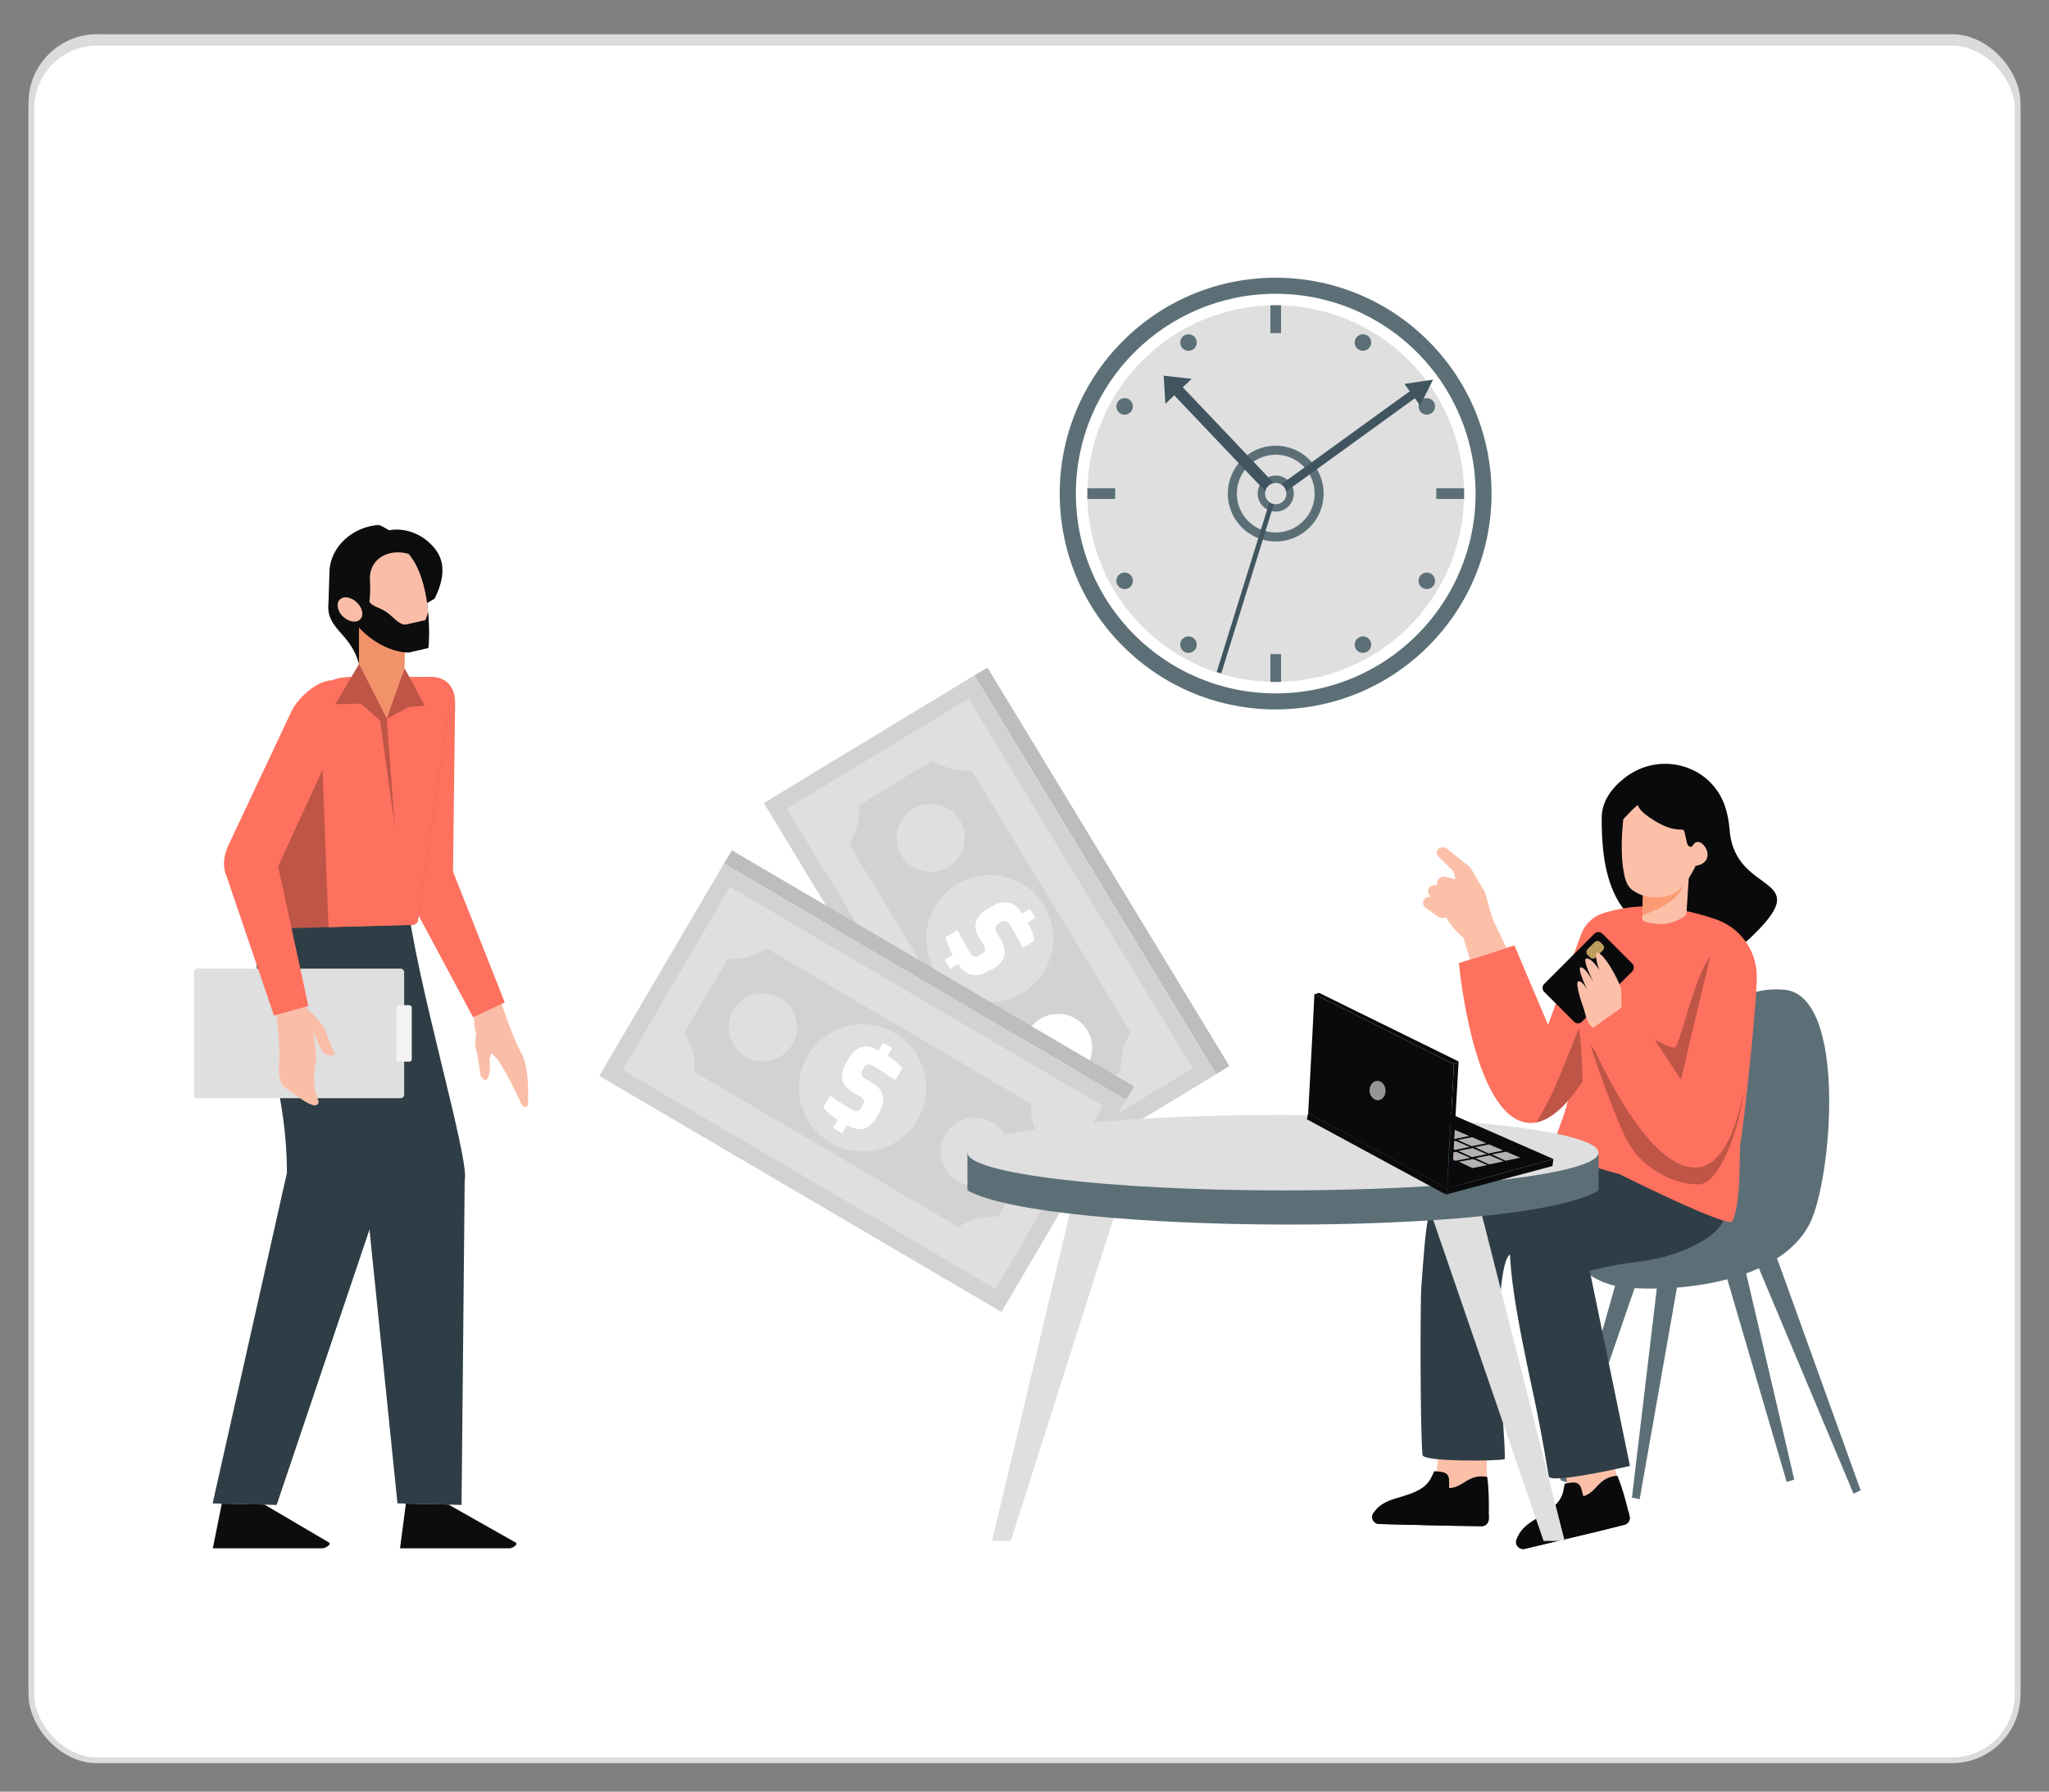 <svg width="359" height="314" viewBox="0 0 359 314" fill="none" xmlns="http://www.w3.org/2000/svg">
<rect x="0" y="0" width="359" height="314" fill="#808080" stroke="none"/>
<g clip-path="url(#clip0_8489_4274)">
<rect x="5.5" y="6.5" width="348" height="301" rx="11.5" fill="white" stroke="#DBDBDB"/>
<rect x="5.5" y="7.5" width="348" height="301" rx="11.5" fill="white" stroke="#DBDBDB"/>
<path d="M215.393 186.809L213.078 188.251L170.703 118.354L173.018 117L215.393 186.809Z" fill="#BDBDBD"/>
<path d="M170.697 118.374L133.826 140.727L176.199 210.621L213.07 188.268L170.697 118.374Z" fill="#D3D2D2"/>
<path d="M146.195 143.735L167.644 130.717L200.67 185.193L179.221 198.211L146.195 143.735ZM137.895 141.726L177.168 206.468L208.927 187.202L169.654 122.461L137.895 141.726Z" fill="#DFDFDF"/>
<path d="M170.662 195.721C176.603 192.095 184.379 194.017 188.005 199.958L177.215 206.511L170.662 195.721Z" fill="#447A52"/>
<path d="M144.447 152.516C150.388 148.89 152.31 141.158 148.728 135.173L137.938 141.726L144.447 152.516Z" fill="#DFDFDF"/>
<path d="M202.418 176.456C196.477 180.082 194.554 187.814 198.18 193.755L208.971 187.202L202.418 176.456Z" fill="#DFDFDF"/>
<path d="M176.21 133.251C170.268 136.877 162.492 134.955 158.91 129.013L169.7 122.461L176.21 133.251Z" fill="#DFDFDF"/>
<path d="M182.278 178.553C179.482 180.256 178.564 183.926 180.268 186.766C181.972 189.605 185.641 190.479 188.481 188.775C191.277 187.071 192.194 183.402 190.491 180.562C188.787 177.723 185.117 176.849 182.278 178.553Z" fill="white"/>
<path d="M167.647 154.963C162.405 158.152 160.702 165.01 163.891 170.252C167.08 175.495 173.938 177.198 179.18 174.009C184.423 170.82 186.126 163.962 182.937 158.719C179.748 153.434 172.89 151.774 167.647 154.963Z" fill="#DFDFDF"/>
<path d="M159.955 141.726C157.16 143.43 156.242 147.099 157.946 149.939C159.65 152.735 163.319 153.652 166.159 151.948C168.955 150.245 169.872 146.575 168.168 143.735C166.465 140.94 162.795 140.022 159.955 141.726Z" fill="#DFDFDF"/>
<path d="M172.974 170.252C170.659 171.65 168.999 170.689 167.863 168.942L166.465 169.772L165.504 168.243L166.902 167.369C166.29 166.19 165.941 165.185 165.679 164.268L167.776 163.001C168.256 164.049 169.261 165.84 169.741 166.627C170.309 167.588 170.659 167.981 171.576 167.457L171.969 167.238C172.668 166.801 172.799 166.364 172.275 165.491L171.489 164.18C170.003 161.777 171.707 160.074 173.018 159.287L173.717 158.894C176.469 157.234 178.085 158.501 179.09 160.117L180.444 159.287L181.405 160.86L180.051 161.69C180.837 163.044 180.968 163.569 181.274 164.835L179.221 166.102C178.872 165.403 177.998 163.743 177.081 162.258C176.644 161.559 176.163 161.122 175.464 161.559L174.984 161.865C174.416 162.214 174.154 162.607 174.634 163.438L175.377 164.704C177.124 167.631 174.896 169.291 173.979 169.816L172.974 170.252Z" fill="white"/>
<path d="M198.704 190.391L197.306 192.75L126.842 151.337L128.24 149.021L198.704 190.391Z" fill="#BDBDBD"/>
<path d="M197.307 192.75L175.464 229.927L105 188.557L126.843 151.337L197.307 192.75Z" fill="#D3D2D2"/>
<path d="M117.362 185.324L130.074 163.7L184.987 195.983L172.274 217.607L117.362 185.324ZM109.105 187.508L174.415 225.864L193.243 193.842L127.89 155.443L109.105 187.508Z" fill="#DFDFDF"/>
<path d="M163.541 219.442C167.08 213.413 174.812 211.404 180.797 214.942L174.419 225.82L163.541 219.442Z" fill="#DFDFDF"/>
<path d="M119.984 193.886C123.523 187.858 121.513 180.125 115.528 176.63L109.15 187.508L119.984 193.886Z" fill="#DFDFDF"/>
<path d="M182.369 187.421C178.83 193.406 180.84 201.138 186.824 204.676L193.203 193.799L182.369 187.421Z" fill="#DFDFDF"/>
<path d="M138.769 161.865C135.231 167.85 127.499 169.859 121.514 166.364L127.892 155.487L138.769 161.865Z" fill="#DFDFDF"/>
<path d="M165.636 198.823C163.976 201.662 164.937 205.332 167.777 206.992C170.616 208.652 174.286 207.691 175.946 204.851C177.606 202.012 176.645 198.342 173.805 196.682C170.966 195.022 167.296 195.983 165.636 198.823Z" fill="#DFDFDF"/>
<path d="M141.522 185.018C138.421 190.304 140.168 197.119 145.498 200.264C150.784 203.366 157.642 201.618 160.744 196.289C163.846 191.003 162.098 184.144 156.769 181.043C151.483 177.941 144.668 179.688 141.522 185.018Z" fill="#DFDFDF"/>
<path d="M128.501 177.024C126.841 179.863 127.802 183.533 130.642 185.193C133.481 186.853 137.151 185.892 138.811 183.052C140.471 180.213 139.51 176.543 136.671 174.883C133.831 173.223 130.205 174.184 128.501 177.024Z" fill="#DFDFDF"/>
<path d="M153.494 195.939C152.096 198.298 150.217 198.211 148.383 197.206L147.553 198.604L145.98 197.687L146.81 196.289C145.674 195.546 144.931 194.847 144.232 194.105L145.456 192.008C146.373 192.707 148.12 193.799 148.907 194.279C149.868 194.847 150.392 195.022 150.916 194.148L151.135 193.755C151.572 193.056 151.44 192.576 150.567 192.095L149.256 191.309C146.81 189.867 147.465 187.595 148.251 186.285L148.645 185.586C150.305 182.79 152.314 183.139 153.931 184.101L154.717 182.746L156.29 183.664L155.503 185.018C156.814 185.848 157.207 186.241 158.081 187.202L156.857 189.299C156.246 188.862 154.673 187.814 153.144 186.896C152.445 186.503 151.79 186.329 151.397 187.027L151.135 187.508C150.785 188.076 150.785 188.556 151.572 189.037L152.838 189.78C155.765 191.527 154.586 194.061 154.062 194.935L153.494 195.939Z" fill="white"/>
<path d="M305.974 165.014C319.215 152.853 303.971 157.47 303.048 145.464C302.926 143.899 302.64 142.523 302.236 141.318C299.777 134.012 290.813 131.562 284.718 136.277C282.516 137.978 280.625 140.326 280.625 143.364C280.625 150.651 281.344 166.56 298.994 163.478" fill="#0A0A0C"/>
<path d="M307.773 221.317L324.752 261.783L326.001 261.185L311.375 220.583L307.773 221.317Z" fill="#5C6F77"/>
<path d="M301.756 221.186L313.043 259.722L314.365 259.299L305.426 220.952L301.756 221.186Z" fill="#5C6F77"/>
<path d="M285.926 262.469L287.282 262.741L294.252 223.193L290.578 223.363L285.926 262.469Z" fill="#5C6F77"/>
<path d="M273.348 259.367L274.646 259.849L287.721 221.881L284.066 221.477L273.348 259.367Z" fill="#5C6F77"/>
<path d="M312.595 173.448C301.454 172.51 298.265 182.703 295.854 190.154C294.556 194.164 293.414 197.373 292.194 199.968C292.14 200.085 292.082 200.202 292.029 200.313C291.995 200.386 291.961 200.459 291.927 200.527C291.854 200.673 291.781 200.819 291.708 200.96C291.635 201.101 291.562 201.242 291.489 201.378C291.45 201.446 291.416 201.514 291.377 201.582C291.343 201.65 291.304 201.718 291.265 201.786C291.227 201.854 291.193 201.917 291.154 201.986C291.12 202.044 291.086 202.102 291.056 202.161C290.818 202.579 290.575 202.972 290.327 203.351C290.298 203.395 290.269 203.434 290.245 203.478C290.162 203.599 290.079 203.721 289.997 203.842C289.963 203.891 289.924 203.944 289.89 203.993C289.841 204.061 289.798 204.124 289.749 204.192C289.715 204.236 289.681 204.285 289.647 204.328C289.36 204.712 289.068 205.072 288.757 205.417C285.321 209.272 278.088 207.843 274.744 213.686C274.724 213.72 274.705 213.754 274.685 213.792C274.014 215.051 273.985 216.704 274.564 218.376C275.58 221.307 278.448 224.297 282.929 225.332C283.527 225.468 284.149 225.575 284.801 225.638C293.234 226.46 311.666 225.108 317.086 214.42C320.96 206.793 323.736 174.386 312.595 173.448Z" fill="#5C6F77"/>
<path fill-rule="evenodd" clip-rule="evenodd" d="M273.018 251.114L275.453 264.928L284.406 262.785L280.809 249.374L273.018 251.114Z" fill="#FCC0A9"/>
<path fill-rule="evenodd" clip-rule="evenodd" d="M285.323 264.943C284.769 262.678 284.157 260.5 283.369 258.624C279.933 258.901 279.865 261.511 277.41 262.226C277.123 261.195 277.06 260.354 276.433 259.98C275.835 259.615 274.528 259.961 274.153 260.024C273.998 260.801 273.91 261.433 273.696 261.997C272.933 264.01 270.649 265.225 268.743 266.411C267.392 267.247 266.264 268.214 265.749 269.706C265.72 269.784 265.7 269.862 265.676 269.94C265.676 269.945 265.671 269.949 265.671 269.954C265.423 270.839 266.259 271.656 267.159 271.437C272.977 270.022 278.907 268.681 284.628 267.213C285.28 267.043 285.669 266.382 285.518 265.73C285.45 265.473 285.387 265.205 285.323 264.943Z" fill="#0A0A0C"/>
<path d="M285.326 264.943C282.808 266.484 275.751 268.258 271.065 269.181C267.541 269.872 266.267 269.843 265.747 269.706C265.718 269.784 265.698 269.862 265.674 269.94C265.674 269.945 265.669 269.95 265.669 269.954C265.421 270.839 266.257 271.656 267.157 271.437C272.975 270.022 278.905 268.681 284.626 267.213C285.278 267.043 285.667 266.382 285.516 265.73C285.453 265.473 285.39 265.205 285.326 264.943Z" fill="#0A0A0C"/>
<path fill-rule="evenodd" clip-rule="evenodd" d="M252.482 248.927L251.311 262.911L260.512 263.115L260.459 249.233L252.482 248.927Z" fill="#FCC0A9"/>
<path fill-rule="evenodd" clip-rule="evenodd" d="M253.89 260.792C253.876 259.723 254.031 258.891 253.521 258.371C253.035 257.866 251.683 257.866 251.304 257.832C250.954 258.541 250.706 259.134 250.356 259.625C249.102 261.375 246.589 261.973 244.441 262.629C242.919 263.096 241.583 263.738 240.708 265.05C240.659 265.118 240.62 265.186 240.577 265.259C240.577 265.264 240.572 265.269 240.572 265.274C240.11 266.066 240.708 267.067 241.631 267.087C247.62 267.208 253.696 267.422 259.602 267.461C260.273 267.461 260.822 266.926 260.836 266.255C260.841 265.983 260.846 265.716 260.851 265.444C260.89 263.11 260.856 260.85 260.574 258.833C257.181 258.221 256.447 260.729 253.89 260.792Z" fill="#0A0A0C"/>
<path d="M245.982 265.9C242.394 265.672 241.174 265.317 240.708 265.055C240.659 265.123 240.62 265.191 240.577 265.264C240.577 265.269 240.572 265.273 240.572 265.278C240.11 266.071 240.708 267.072 241.631 267.091C247.62 267.213 253.696 267.427 259.602 267.466C260.273 267.466 260.822 266.931 260.836 266.26C260.841 265.988 260.846 265.721 260.851 265.448C258.022 266.289 250.745 266.202 245.982 265.9Z" fill="#0A0A0C"/>
<path d="M282.765 199.769C282.765 199.769 258.607 203.833 253.07 207.935C250.008 210.205 249.852 214.609 249.011 225.721C248.856 227.772 248.793 250.098 249.23 254.993C249.342 256.237 262.782 256.048 263.599 255.727C264.056 255.547 261.873 235.282 263.05 225.128C263.365 222.401 263.827 220.447 264.503 219.873C264.503 219.873 266.194 220.151 268.873 220.238C274.443 220.418 284.301 219.762 292.166 214.031C299.856 208.431 282.765 199.769 282.765 199.769Z" fill="#2F3E46"/>
<path d="M275.963 207.566C271.302 209.36 267.719 211.523 266.004 212.791C262.509 215.377 265.95 231.739 268.648 244.323C270.281 251.931 271.03 256.971 271.35 258.731C271.608 260.165 285.583 256.908 285.583 256.908L278.54 222.727C278.54 222.727 282.166 221.721 286.156 221.244C290.764 220.695 295.523 219.567 299.645 216.563C307.325 210.964 297.657 200.25 297.657 200.25C297.657 200.25 286.365 203.565 275.963 207.566Z" fill="#2F3E46"/>
<path d="M300.696 161.135C296.958 159.823 292.987 159.128 291.461 158.972C286.999 158.51 283.29 159.278 280.889 160.042C279.095 160.615 277.666 161.986 277.019 163.755L271.23 179.611L265.334 165.68L255.607 168.772C255.607 168.772 257.98 194.976 267.288 196.726C269.791 197.198 272.333 195.603 274.701 192.94C274.642 193.115 274.594 193.285 274.56 193.445C274.161 195.35 272.849 198.316 272.402 199.934C271.614 202.797 283.708 205.758 283.708 205.758C283.708 205.758 302.913 215.377 303.535 214.016C305.222 210.322 304.619 201.597 304.984 199.988C305.402 198.141 307.992 174.711 307.793 170.662C307.589 166.331 304.784 162.564 300.696 161.135Z" fill="#FE715E"/>
<path d="M272.37 190.699C271.524 192.619 269.881 195.545 269.225 196.692C272.029 196.104 274.819 193.251 277.284 189.522C277.235 185.473 276.895 181.06 276.613 180.219C276.613 180.219 273.444 188.273 272.37 190.699Z" fill="#BF5547"/>
<path d="M296.299 196.289C293.077 196.201 280.405 186.416 278.533 182.844C278.533 182.844 283.36 197.669 285.951 201.334C288.542 204.999 293.339 207.609 297.607 207.566C301.875 207.522 305.234 195.156 305.384 191.778C305.53 188.404 299.522 196.376 296.299 196.289Z" fill="#BF5547"/>
<path d="M293.361 183.588C292.399 183.626 289.842 182.144 289.842 182.144L294.513 189.275L299.67 167.62C296.802 171.032 294.328 183.549 293.361 183.588Z" fill="#BF5547"/>
<path d="M278.102 173.516C278.291 173.924 278.422 174.191 278.422 174.191C278.422 174.191 278.301 173.895 278.102 173.516Z" fill="#FABA97"/>
<path d="M256.359 164.188L257.541 168.154L263.952 166.132L261.288 160.547L256.359 164.188Z" fill="#FCC0A9"/>
<path d="M173.814 270.056H177.1L196.583 208.825L188.45 208.31L173.814 270.056Z" fill="#DFDFDF"/>
<path d="M248.646 206.633L270.452 270.056H274.141L257.999 206.467L248.646 206.633Z" fill="#DFDFDF"/>
<path d="M169.506 208.621C183.383 216.408 266.955 216.806 280.085 208.621V202H169.506V208.621Z" fill="#5C6F77"/>
<path d="M224.793 208.621C255.327 208.621 280.08 205.656 280.08 202C280.08 198.344 255.327 195.38 224.793 195.38C194.259 195.38 169.506 198.344 169.506 202C169.506 205.656 194.259 208.621 224.793 208.621Z" fill="#DFDFDF"/>
<path d="M287.877 155.628L287.824 158.063L287.761 160.955L287.756 161.223C287.756 161.223 288.383 161.937 291.212 161.937C293.565 161.937 295.46 160.348 295.46 160.348L295.995 152.182L287.979 152.648L287.877 155.628Z" fill="#FCC0A9"/>
<path d="M287.891 156.551L287.77 160.44C296.091 157.334 294.813 154.32 294.813 154.32L287.891 156.551Z" fill="#FC9A73"/>
<path d="M297.879 139.31C297.874 139.31 297.874 139.31 297.874 139.31C297.704 138.693 297.432 138.119 297.072 137.609C296.294 136.501 295.103 135.796 293.854 135.373C289.567 133.92 286.782 137.813 286.782 137.813C286.782 137.813 283.729 138.168 282.101 141.43C281.308 143.014 281.522 145.09 282.373 146.611C282.606 147.029 282.869 147.442 283.131 147.846C283.277 148.069 283.423 148.293 283.569 148.512C284.312 149.644 288.191 150.806 289.241 151.618L290.262 152.376L294.282 155.366L295.473 152.444C295.473 152.444 303.041 155.239 302.385 144.657C302.093 139.787 298.049 139.33 297.879 139.31Z" fill="#0A0A0C"/>
<path d="M296.563 148.21C296.548 148.235 296.402 148.419 296.189 148.41C296.072 148.405 295.936 148.346 295.79 148.176C295.352 147.666 295.284 145.561 294.896 145.425C294.507 145.289 293.039 145.746 289.947 143.875C286.856 142.003 286.982 141.046 286.982 141.046C286.982 141.046 286.982 141.046 286.413 141.536C285.84 142.032 284.416 143.573 284.416 143.573C284.416 143.573 283.968 147.185 284.207 150.544C284.241 151.064 284.294 151.574 284.367 152.065C284.644 153.868 284.926 155.268 286.112 156.061C287.196 156.79 288.226 157.12 289.087 157.213C289.174 157.213 291.838 157.626 293.748 156.274C295.683 154.904 297.078 151.739 297.078 151.739C297.078 151.739 298.502 151.613 299.003 150.587C299.207 150.16 299.426 149.071 298.42 148.04C297.681 147.267 296.947 147.486 296.563 148.21Z" fill="#FCC0A9"/>
<path d="M229.207 195.064L253.579 208.261L272.167 203.123L243.571 190.568L229.207 195.064Z" fill="#0A0A0C"/>
<path d="M261.391 202.311L263.787 203.419L266.354 202.89L263.889 201.835L261.391 202.311Z" fill="#B2B2B2"/>
<path d="M258.498 202.953L260.894 204.061L263.456 203.531L260.997 202.481L258.498 202.953Z" fill="#B2B2B2"/>
<path d="M255.607 203.599L258.004 204.708L260.565 204.178L258.106 203.123L255.607 203.599Z" fill="#B2B2B2"/>
<path d="M258.404 201.043L260.806 202.151L263.367 201.621L260.903 200.566L258.404 201.043Z" fill="#B2B2B2"/>
<path d="M255.514 201.689L257.915 202.792L260.477 202.263L258.012 201.213L255.514 201.689Z" fill="#B2B2B2"/>
<path d="M252.621 202.331L255.022 203.439L257.584 202.909L255.12 201.854L252.621 202.331Z" fill="#B2B2B2"/>
<path d="M255.422 199.774L257.823 200.882L260.385 200.352L257.92 199.298L255.422 199.774Z" fill="#B2B2B2"/>
<path d="M252.529 200.42L254.931 201.524L257.492 200.999L255.028 199.944L252.529 200.42Z" fill="#B2B2B2"/>
<path d="M249.637 201.062L252.038 202.17L254.6 201.64L252.135 200.586L249.637 201.062Z" fill="#B2B2B2"/>
<path d="M252.436 198.505L254.837 199.614L257.398 199.084L254.934 198.029L252.436 198.505Z" fill="#B2B2B2"/>
<path d="M249.543 199.152L251.944 200.26L254.506 199.73L252.041 198.676L249.543 199.152Z" fill="#B2B2B2"/>
<path d="M246.652 199.793L249.054 200.902L251.615 200.372L249.151 199.322L246.652 199.793Z" fill="#B2B2B2"/>
<path d="M230.291 174.23C230.301 174.624 229.679 186.285 229.372 191.987C229.275 193.839 229.207 195.059 229.207 195.059L253.579 208.256L254.736 186.533L249.316 183.806L230.291 174.23Z" fill="#0A0A0C"/>
<path d="M253.826 202.258C253.651 205.573 253.539 208.256 253.578 208.256C253.617 208.256 253.792 205.573 253.967 202.263C254.142 198.953 254.254 196.265 254.215 196.265C254.181 196.265 254.006 198.948 253.826 202.258Z" fill="#375A64"/>
<path d="M241.127 189.44C240.364 189.571 239.844 190.427 239.975 191.355C240.107 192.283 240.831 192.93 241.594 192.799C242.362 192.667 242.877 191.812 242.746 190.883C242.62 189.955 241.895 189.309 241.127 189.44Z" fill="#969696"/>
<path d="M228.969 196.153L253.341 209.35L253.579 208.256L229.207 195.064L228.969 196.153Z" fill="#0A0A0C"/>
<path d="M253.342 209.35L271.998 204.353L272.168 203.123L253.58 208.256L253.342 209.35Z" fill="#0A0A0C"/>
<path d="M253.58 208.256L254.314 208.086L255.558 186.023L254.737 186.533L253.58 208.256Z" fill="#0A0A0C"/>
<path d="M230.291 174.23L254.736 186.533L255.558 186.023L231.132 174.011L230.291 174.23Z" fill="#0A0A0C"/>
<path d="M251.586 157.869C253.18 159.862 254.162 164.431 260.627 166.497L262.144 163.464L259.344 155.686L251.586 157.869Z" fill="#FCC0A9"/>
<path d="M254.386 155.38C254.361 155.375 254.332 155.37 254.308 155.37L251.596 155.093C251.562 155.088 251.528 155.084 251.494 155.084H251.489C250.876 155.069 250.332 155.443 250.215 155.988C250.181 156.138 250.186 156.284 250.215 156.425C250.273 156.688 250.439 156.916 250.672 157.081C250.837 157.198 251.037 157.276 251.265 157.31L252.845 157.519L253.963 157.665C254.138 157.689 254.318 157.679 254.483 157.64C254.916 157.543 255.275 157.247 255.406 156.843C255.421 156.804 255.431 156.765 255.441 156.726C255.475 156.576 255.47 156.43 255.436 156.289C255.329 155.832 254.925 155.463 254.386 155.38Z" fill="#FCC0A9"/>
<path d="M253.519 148.735C253.048 148.361 252.314 148.424 251.935 148.876C251.628 149.241 251.658 149.746 251.998 150.087L254.652 152.697L256.237 158.608L260.184 156.357L257.583 151.982L253.519 148.735Z" fill="#FCC0A9"/>
<path d="M253.526 158.788L251.333 157.344C251.017 157.145 250.629 157.081 250.274 157.164C250.225 157.174 250.172 157.193 250.118 157.208C249.933 157.266 249.763 157.368 249.627 157.509C249.472 157.67 249.374 157.854 249.336 158.044C249.258 158.438 249.418 158.851 249.792 159.118L251.931 160.625C252.48 161.009 253.283 160.941 253.739 160.464C253.871 160.328 253.953 160.168 254.002 160.008C254.012 159.978 254.021 159.949 254.026 159.92C254.031 159.896 254.036 159.871 254.036 159.847C254.099 159.449 253.914 159.04 253.526 158.788Z" fill="#FCC0A9"/>
<path d="M254.484 157.636L252.788 155.925C252.574 155.711 252.282 155.584 251.986 155.555C251.85 155.541 251.714 155.545 251.577 155.57C251.402 155.604 251.237 155.672 251.086 155.769C250.819 155.949 250.659 156.197 250.605 156.469C250.561 156.673 250.586 156.882 250.673 157.081C250.717 157.188 250.785 157.286 250.868 157.378L252.608 159.245C253.055 159.731 253.857 159.808 254.406 159.424C254.62 159.274 254.766 159.084 254.844 158.87H254.849C254.858 158.841 254.868 158.817 254.878 158.783C254.888 158.758 254.892 158.729 254.897 158.71C254.965 158.374 254.868 158.02 254.596 157.747L254.484 157.636Z" fill="#FCC0A9"/>
<path d="M255.976 154.325L255.101 154.111L254.197 153.893L253.346 153.684C252.714 153.533 252.053 153.834 251.83 154.384C251.747 154.583 251.732 154.792 251.776 154.986C251.815 155.147 251.888 155.302 252 155.429C252.15 155.613 252.369 155.759 252.636 155.832L254.401 156.323L255.242 156.556C255.913 156.741 256.632 156.42 256.86 155.827C256.938 155.623 256.948 155.419 256.904 155.224C256.817 154.797 256.472 154.442 255.976 154.325Z" fill="#FCC0A9"/>
<path d="M254.381 154.666C254.206 154.422 253.939 154.257 253.647 154.189C253.346 154.111 253.02 154.141 252.723 154.282C252.432 154.422 252.228 154.646 252.125 154.909C252.009 155.205 252.038 155.545 252.232 155.837L253.632 157.917C253.987 158.457 254.765 158.642 255.377 158.34C255.65 158.204 255.839 158.005 255.946 157.772C255.961 157.752 255.97 157.723 255.98 157.704C256.106 157.378 256.072 157.018 255.849 156.707L254.381 154.666Z" fill="#FCC0A9"/>
<path d="M256.074 153.796L255.49 156.42L256.749 157.849C256.749 157.849 254.508 163.493 262.145 163.459L260.195 156.357L256.074 153.796Z" fill="#FCC0A9"/>
<path d="M252.584 155.924C252.759 156.401 253.288 156.697 253.847 156.629L255.486 156.425L256.069 153.8L253.308 154.636C252.715 154.811 252.389 155.39 252.584 155.924Z" fill="#FCC0A9"/>
<path d="M275.767 179.042L270.561 173.836C270.172 173.448 270.172 172.816 270.561 172.427L279.35 163.638C279.738 163.25 280.37 163.25 280.759 163.638L285.965 168.849C286.354 169.238 286.354 169.87 285.965 170.259L277.177 179.047C276.788 179.436 276.156 179.436 275.767 179.042Z" fill="#0A0A0C"/>
<path d="M278.587 167.785L278.155 167.352C277.873 167.07 277.873 166.618 278.155 166.341L279.38 165.116C279.662 164.834 280.114 164.834 280.391 165.116L280.823 165.549C281.105 165.831 281.105 166.283 280.823 166.56L279.598 167.785C279.321 168.067 278.864 168.067 278.587 167.785Z" fill="#BF9D5C"/>
<path d="M280.421 167.236C278.787 165.821 280.182 169.997 280.182 169.997C280.182 169.997 279.04 168.028 278.015 167.96C277.018 167.892 279.225 172.208 279.332 172.422C279.244 172.252 277.844 169.569 276.994 169.525C276.323 169.491 277.504 172.218 278.107 173.521C278.306 173.9 278.428 174.196 278.428 174.196C278.428 174.196 278.296 173.929 278.107 173.521C277.786 172.908 277.256 172.087 276.692 171.96C275.779 171.751 277.008 175.45 277.48 176.768C277.951 178.08 277.956 180.02 280.022 180.472C282.846 181.089 284.057 179.028 284.057 179.028C284.057 179.028 284.173 174.036 284.018 173.278C283.857 172.514 282.054 168.65 280.421 167.236Z" fill="#FCC0A9"/>
<path d="M300.297 165.014L294.517 189.28L285.534 175.533L278.039 180.938C278.039 180.938 287.819 205.131 297.302 204.606C306.786 204.081 307.778 175.154 305.746 170.804C303.714 166.458 300.297 165.014 300.297 165.014Z" fill="#FE715E"/>
<path d="M52.866 270.63L53.07 270.494C50.639 266.625 44.646 265.322 42.663 264.982C42.663 265.05 42.629 265.152 42.629 265.22C44.612 265.56 50.503 266.863 52.866 270.63Z" fill="white"/>
<path fill-rule="evenodd" clip-rule="evenodd" d="M83.886 178.284C83.886 178.284 82.997 182.528 83.371 183.796C83.784 185.031 84.193 188.487 84.193 188.487C84.193 188.487 85.15 190.266 85.632 188.487C86.113 186.674 85.597 186.159 85.87 185.235C86.176 184.278 87.031 182.737 87.031 182.737C87.031 182.737 83.954 176.539 83.886 178.284Z" fill="#FABEA8"/>
<path fill-rule="evenodd" clip-rule="evenodd" d="M83.405 174.76C83.405 174.76 82.584 179.587 83.507 181.196C84.022 182.187 84.533 182.907 85.184 183.626C85.597 184.107 86.074 184.584 86.691 185.167C88.232 186.538 91.484 193.795 91.484 193.795C91.484 193.795 92.441 194.48 92.509 193.421C92.543 192.395 92.781 187.053 91.348 184.555C89.875 182.056 87.648 175.207 87.648 175.207L83.405 174.76Z" fill="#FABEA8"/>
<path fill-rule="evenodd" clip-rule="evenodd" d="M88.442 175.684L82.896 178.284L70.948 155.993C68.037 150.548 75.435 142.81 79.134 152.157L88.442 175.684Z" fill="#FE715E"/>
<path fill-rule="evenodd" clip-rule="evenodd" d="M70.086 152.23L70.635 126.964C70.704 123.644 73.304 119.021 75.632 118.953C77.995 118.851 79.774 120.013 79.74 123.304L79.366 152.886C79.263 160.377 69.916 160.207 70.086 152.23Z" fill="#FE715E"/>
<path fill-rule="evenodd" clip-rule="evenodd" d="M53.687 156.814C53.687 156.814 51.631 164.723 52.385 169.277C54.849 184.171 62.281 191.258 63.579 204.202L69.641 263.47L80.869 263.742L81.418 206.871C82.376 203.206 72.722 171.503 71.249 156.882L53.687 156.814Z" fill="#2F3E46"/>
<path fill-rule="evenodd" clip-rule="evenodd" d="M89.23 271.349H70.088L71.114 263.509L78.58 263.679L90.323 270.324C90.873 270.63 89.847 271.349 89.23 271.349Z" fill="#0D0D0E"/>
<path fill-rule="evenodd" clip-rule="evenodd" d="M47.559 155.516C47.559 155.516 44.511 164.728 44.958 169.282C46.363 184.176 50.266 191.744 50.266 205.578L37.254 263.475L48.448 263.747L67.415 207.459C68.65 203.794 67.211 172.126 67.211 156.853L47.559 155.516Z" fill="#2F3E46"/>
<path fill-rule="evenodd" clip-rule="evenodd" d="M48.481 263.645L67.414 207.459C68.649 203.794 67.21 172.126 67.21 156.853L57.556 162.501C52.934 177.02 57.795 190.441 57.795 206.467L41.565 263.475L48.481 263.645Z" fill="#2F3E46"/>
<path fill-rule="evenodd" clip-rule="evenodd" d="M56.463 271.349H37.287L38.862 263.509L46.328 263.679L57.63 270.324C58.14 270.63 57.041 271.349 56.463 271.349Z" fill="#0D0D0E"/>
<path fill-rule="evenodd" clip-rule="evenodd" d="M34.651 169.758H70.194C70.534 169.758 70.811 170.065 70.811 170.41V191.846C70.811 192.186 70.539 192.463 70.194 192.463H34.651C34.277 192.463 34 192.191 34 191.846V170.41C34 170.069 34.272 169.758 34.651 169.758Z" fill="#DFDFDF"/>
<path fill-rule="evenodd" clip-rule="evenodd" d="M69.918 176.16H71.697C71.935 176.16 72.144 176.364 72.144 176.607V185.614C72.144 185.887 71.94 186.062 71.697 186.062H69.918C69.68 186.062 69.471 185.891 69.471 185.614V176.607C69.471 176.369 69.68 176.16 69.918 176.16Z" fill="#F3F3F3"/>
<path fill-rule="evenodd" clip-rule="evenodd" d="M74.846 118.671H61.425C59.544 118.671 56.734 119.153 56.015 121.549L43.824 162.054C43.688 162.501 43.994 162.91 44.407 162.842L72.313 162.088C72.726 162.02 73.168 161.748 73.203 161.335L79.021 121.549C79.366 119.459 76.936 118.467 74.846 118.671Z" fill="#BF5547"/>
<path fill-rule="evenodd" clip-rule="evenodd" d="M74.846 118.671H61.426C59.545 118.671 56.735 119.153 56.016 121.549L57.556 162.501L72.314 162.088C72.727 162.02 73.169 161.748 73.204 161.335L79.022 121.549C79.367 119.459 76.937 118.467 74.846 118.671Z" fill="#FE715E"/>
<path fill-rule="evenodd" clip-rule="evenodd" d="M48.242 176.092C48.242 176.092 49.166 183.417 48.928 185.644C48.689 187.836 48.928 189.994 50.089 190.714C51.29 191.467 54.644 194.345 55.602 193.591C56.491 192.906 54.265 191.914 55.329 186.193C55.567 184.924 54.848 180.647 54.848 180.647C54.848 180.647 56.01 183.865 56.661 184.482C57.312 185.099 58.717 184.963 58.717 184.963C58.717 184.963 57.556 182.188 57.006 180.545C56.423 178.902 51.698 174.828 51.698 174.828L48.242 176.092Z" fill="#FABEA8"/>
<path fill-rule="evenodd" clip-rule="evenodd" d="M54.027 176.301L47.999 177.978L39.712 153.601C37.69 147.642 46.424 141.104 48.578 151.137L54.027 176.301Z" fill="#FE715E"/>
<path fill-rule="evenodd" clip-rule="evenodd" d="M40.061 148.05L51.017 124.767C52.456 121.685 56.767 118.467 58.994 119.391C61.254 120.28 62.416 122.059 61.016 125.141L48.417 152.498C45.194 159.453 36.566 155.414 40.061 148.05Z" fill="#FE715E"/>
<path fill-rule="evenodd" clip-rule="evenodd" d="M62.35 97.376C65.806 91.144 72.898 91.796 76.32 96.316C78.444 99.126 77.345 102.48 76.15 104.91C73.583 106.519 71.731 107.307 69.952 106.723C65.363 105.217 66.904 101.143 62.35 97.376Z" fill="#0D0D0E"/>
<path fill-rule="evenodd" clip-rule="evenodd" d="M62.899 116.377C69.986 115.828 72.349 109.12 69.68 104.118C68.003 101.036 64.508 100.589 61.772 100.696C59.273 102.339 57.766 103.71 57.562 105.557C57.008 110.354 61.358 110.661 62.899 116.377Z" fill="#0D0D0E"/>
<path fill-rule="evenodd" clip-rule="evenodd" d="M67.04 97.274C64.746 97.274 62.898 99.121 62.898 101.415V116.377L67.759 125.963C67.759 125.997 70.875 117.164 70.875 117.13L71.181 101.415C71.254 99.121 69.334 97.274 67.04 97.274Z" fill="#F1926A"/>
<path fill-rule="evenodd" clip-rule="evenodd" d="M70.874 117.13L67.758 125.967L71.627 123.911L74.403 123.673L70.874 117.13Z" fill="#BF5547"/>
<path fill-rule="evenodd" clip-rule="evenodd" d="M65.295 94.742C61.187 95.291 58.276 97.07 59.714 102.378L60.774 106.383C61.766 110.15 67.108 114.36 71.628 114.36L75.05 113.572C75.361 111.827 76.013 93.337 65.295 94.742Z" fill="#0D0D0E"/>
<path fill-rule="evenodd" clip-rule="evenodd" d="M65.293 94.741C61.288 95.257 58.444 96.968 59.577 101.93C60.228 103.919 62.352 103.919 64.715 105.387C64.919 106.174 66.669 106.514 67.728 107.268C69.065 108.225 69.853 109.494 71.082 109.46L74.538 108.672C74.607 108.434 74.952 107.783 74.986 106.995C74.402 101.177 72.21 93.852 65.293 94.741Z" fill="#FABEA8"/>
<path fill-rule="evenodd" clip-rule="evenodd" d="M57.727 100.186L57.557 105.562C58.757 106.111 60.4 107.55 63.482 107.477C64.853 107.443 64.955 103.846 64.819 101.863C64.546 97.857 68.105 96.078 71.6 97.07C72.868 97.444 70.506 93.818 66.428 92C61.732 92.272 57.829 95.903 57.727 100.186Z" fill="#0D0D0E"/>
<path fill-rule="evenodd" clip-rule="evenodd" d="M62.897 116.377L67.758 125.967L69.197 145.036L66.596 126.274L63.237 123.328L58.756 123.401L62.897 116.377Z" fill="#BF5547"/>
<path fill-rule="evenodd" clip-rule="evenodd" d="M60.122 104.74C61.114 104.468 62.45 105.187 63.136 106.349C63.787 107.477 63.51 108.609 62.518 108.882C61.527 109.154 60.156 108.434 59.505 107.307C58.858 106.14 59.13 105.012 60.122 104.74Z" fill="#FABEA8"/>
<path fill-rule="evenodd" clip-rule="evenodd" d="M62.898 116.377L67.759 125.967L63.958 121.277L60.603 122.064L62.898 116.377Z" fill="#BF5547"/>
<path fill-rule="evenodd" clip-rule="evenodd" d="M70.875 117.13L71.833 122.404L74.404 123.673L70.875 117.13Z" fill="#BF5547"/>
<path d="M250.25 113.25C265.024 98.476 265.023 74.523 250.25 59.75C235.476 44.976 211.523 44.977 196.75 59.751C181.976 74.524 181.977 98.477 196.75 113.251C211.524 128.024 235.477 128.023 250.25 113.25Z" fill="#5C6F77"/>
<path d="M223.516 121.519C242.855 121.519 258.532 105.842 258.532 86.503C258.532 67.164 242.855 51.487 223.516 51.487C204.177 51.487 188.5 67.164 188.5 86.503C188.5 105.842 204.177 121.519 223.516 121.519Z" fill="white"/>
<path d="M223.516 119.507C241.744 119.507 256.521 104.731 256.521 86.503C256.521 68.275 241.744 53.498 223.516 53.498C205.288 53.498 190.512 68.275 190.512 86.503C190.512 104.731 205.288 119.507 223.516 119.507Z" fill="#DFDFDF"/>
<path d="M223.516 94.895C228.151 94.895 231.909 91.138 231.909 86.502C231.909 81.867 228.151 78.11 223.516 78.11C218.881 78.11 215.123 81.867 215.123 86.502C215.123 91.138 218.881 94.895 223.516 94.895Z" fill="#5C6F77"/>
<path d="M223.519 93.32C227.284 93.32 230.336 90.268 230.336 86.503C230.336 82.737 227.284 79.685 223.519 79.685C219.754 79.685 216.701 82.737 216.701 86.503C216.701 90.268 219.754 93.32 223.519 93.32Z" fill="#DFDFDF"/>
<path d="M223.517 89.664C225.263 89.664 226.679 88.249 226.679 86.503C226.679 84.757 225.263 83.341 223.517 83.341C221.771 83.341 220.355 84.757 220.355 86.503C220.355 88.249 221.771 89.664 223.517 89.664Z" fill="#5C6F77"/>
<path d="M209.488 59.307C209.888 59.999 209.649 60.885 208.957 61.285C208.265 61.685 207.379 61.446 206.979 60.755C206.579 60.063 206.818 59.177 207.51 58.776C208.202 58.379 209.088 58.615 209.488 59.307Z" fill="#5C6F77"/>
<path d="M197.77 69.967C198.461 70.367 198.7 71.253 198.3 71.945C197.9 72.637 197.014 72.876 196.322 72.476C195.631 72.076 195.392 71.189 195.792 70.498C196.192 69.803 197.075 69.567 197.77 69.967Z" fill="#5C6F77"/>
<path d="M196.321 100.532C197.013 100.132 197.899 100.371 198.299 101.063C198.699 101.755 198.46 102.641 197.768 103.041C197.077 103.441 196.19 103.205 195.79 102.51C195.39 101.819 195.626 100.932 196.321 100.532Z" fill="#5C6F77"/>
<path d="M206.979 112.251C207.379 111.559 208.265 111.32 208.957 111.72C209.649 112.12 209.888 113.006 209.488 113.698C209.088 114.39 208.202 114.629 207.51 114.229C206.818 113.828 206.579 112.942 206.979 112.251Z" fill="#5C6F77"/>
<path d="M237.548 113.698C237.147 113.006 237.386 112.12 238.078 111.72C238.77 111.32 239.656 111.559 240.056 112.251C240.456 112.942 240.217 113.828 239.526 114.229C238.831 114.629 237.945 114.39 237.548 113.698Z" fill="#5C6F77"/>
<path d="M249.264 103.041C248.572 102.641 248.333 101.755 248.733 101.063C249.133 100.371 250.019 100.132 250.711 100.532C251.403 100.932 251.642 101.819 251.242 102.51C250.842 103.202 249.958 103.441 249.264 103.041Z" fill="#5C6F77"/>
<path d="M250.712 72.473C250.02 72.873 249.134 72.634 248.734 71.943C248.334 71.251 248.57 70.365 249.264 69.965C249.956 69.564 250.842 69.803 251.242 70.495C251.642 71.19 251.406 72.073 250.712 72.473Z" fill="#5C6F77"/>
<path d="M240.054 60.755C239.654 61.447 238.768 61.685 238.076 61.285C237.384 60.885 237.145 59.999 237.546 59.307C237.946 58.616 238.832 58.377 239.524 58.777C240.215 59.18 240.454 60.063 240.054 60.755Z" fill="#5C6F77"/>
<path d="M248.108 67.766L223.4 85.66L224.29 86.889L248.998 68.994L248.108 67.766Z" fill="#415560"/>
<path d="M248.817 71.07L246.066 67.275L251.073 66.544L248.817 71.07Z" fill="#415560"/>
<path d="M206.442 67.035L204.951 68.45L222.631 87.073L224.122 85.657L206.442 67.035Z" fill="#415560"/>
<path d="M208.789 66.392L204.186 70.762L203.889 65.842L208.789 66.392Z" fill="#415560"/>
<path d="M222.715 87.056L213.176 117.76L213.977 118.009L223.516 87.305L222.715 87.056Z" fill="#415560"/>
<path d="M223.518 88.373C224.551 88.373 225.388 87.535 225.388 86.503C225.388 85.47 224.551 84.633 223.518 84.633C222.486 84.633 221.648 85.47 221.648 86.503C221.648 87.535 222.486 88.373 223.518 88.373Z" fill="#DFDFDF"/>
<path d="M224.452 53.498H222.582V58.374H224.452V53.498Z" fill="#5C6F77"/>
<path d="M224.452 114.631H222.582V119.507H224.452V114.631Z" fill="#5C6F77"/>
<path d="M256.522 85.569H251.646V87.439H256.522V85.569Z" fill="#5C6F77"/>
<path d="M195.387 85.569H190.512V87.439H195.387V85.569Z" fill="#5C6F77"/>
</g>
<defs>
<clipPath id="clip0_8489_4274">
<rect width="359" height="314" fill="white"/>
</clipPath>
</defs>
</svg>
